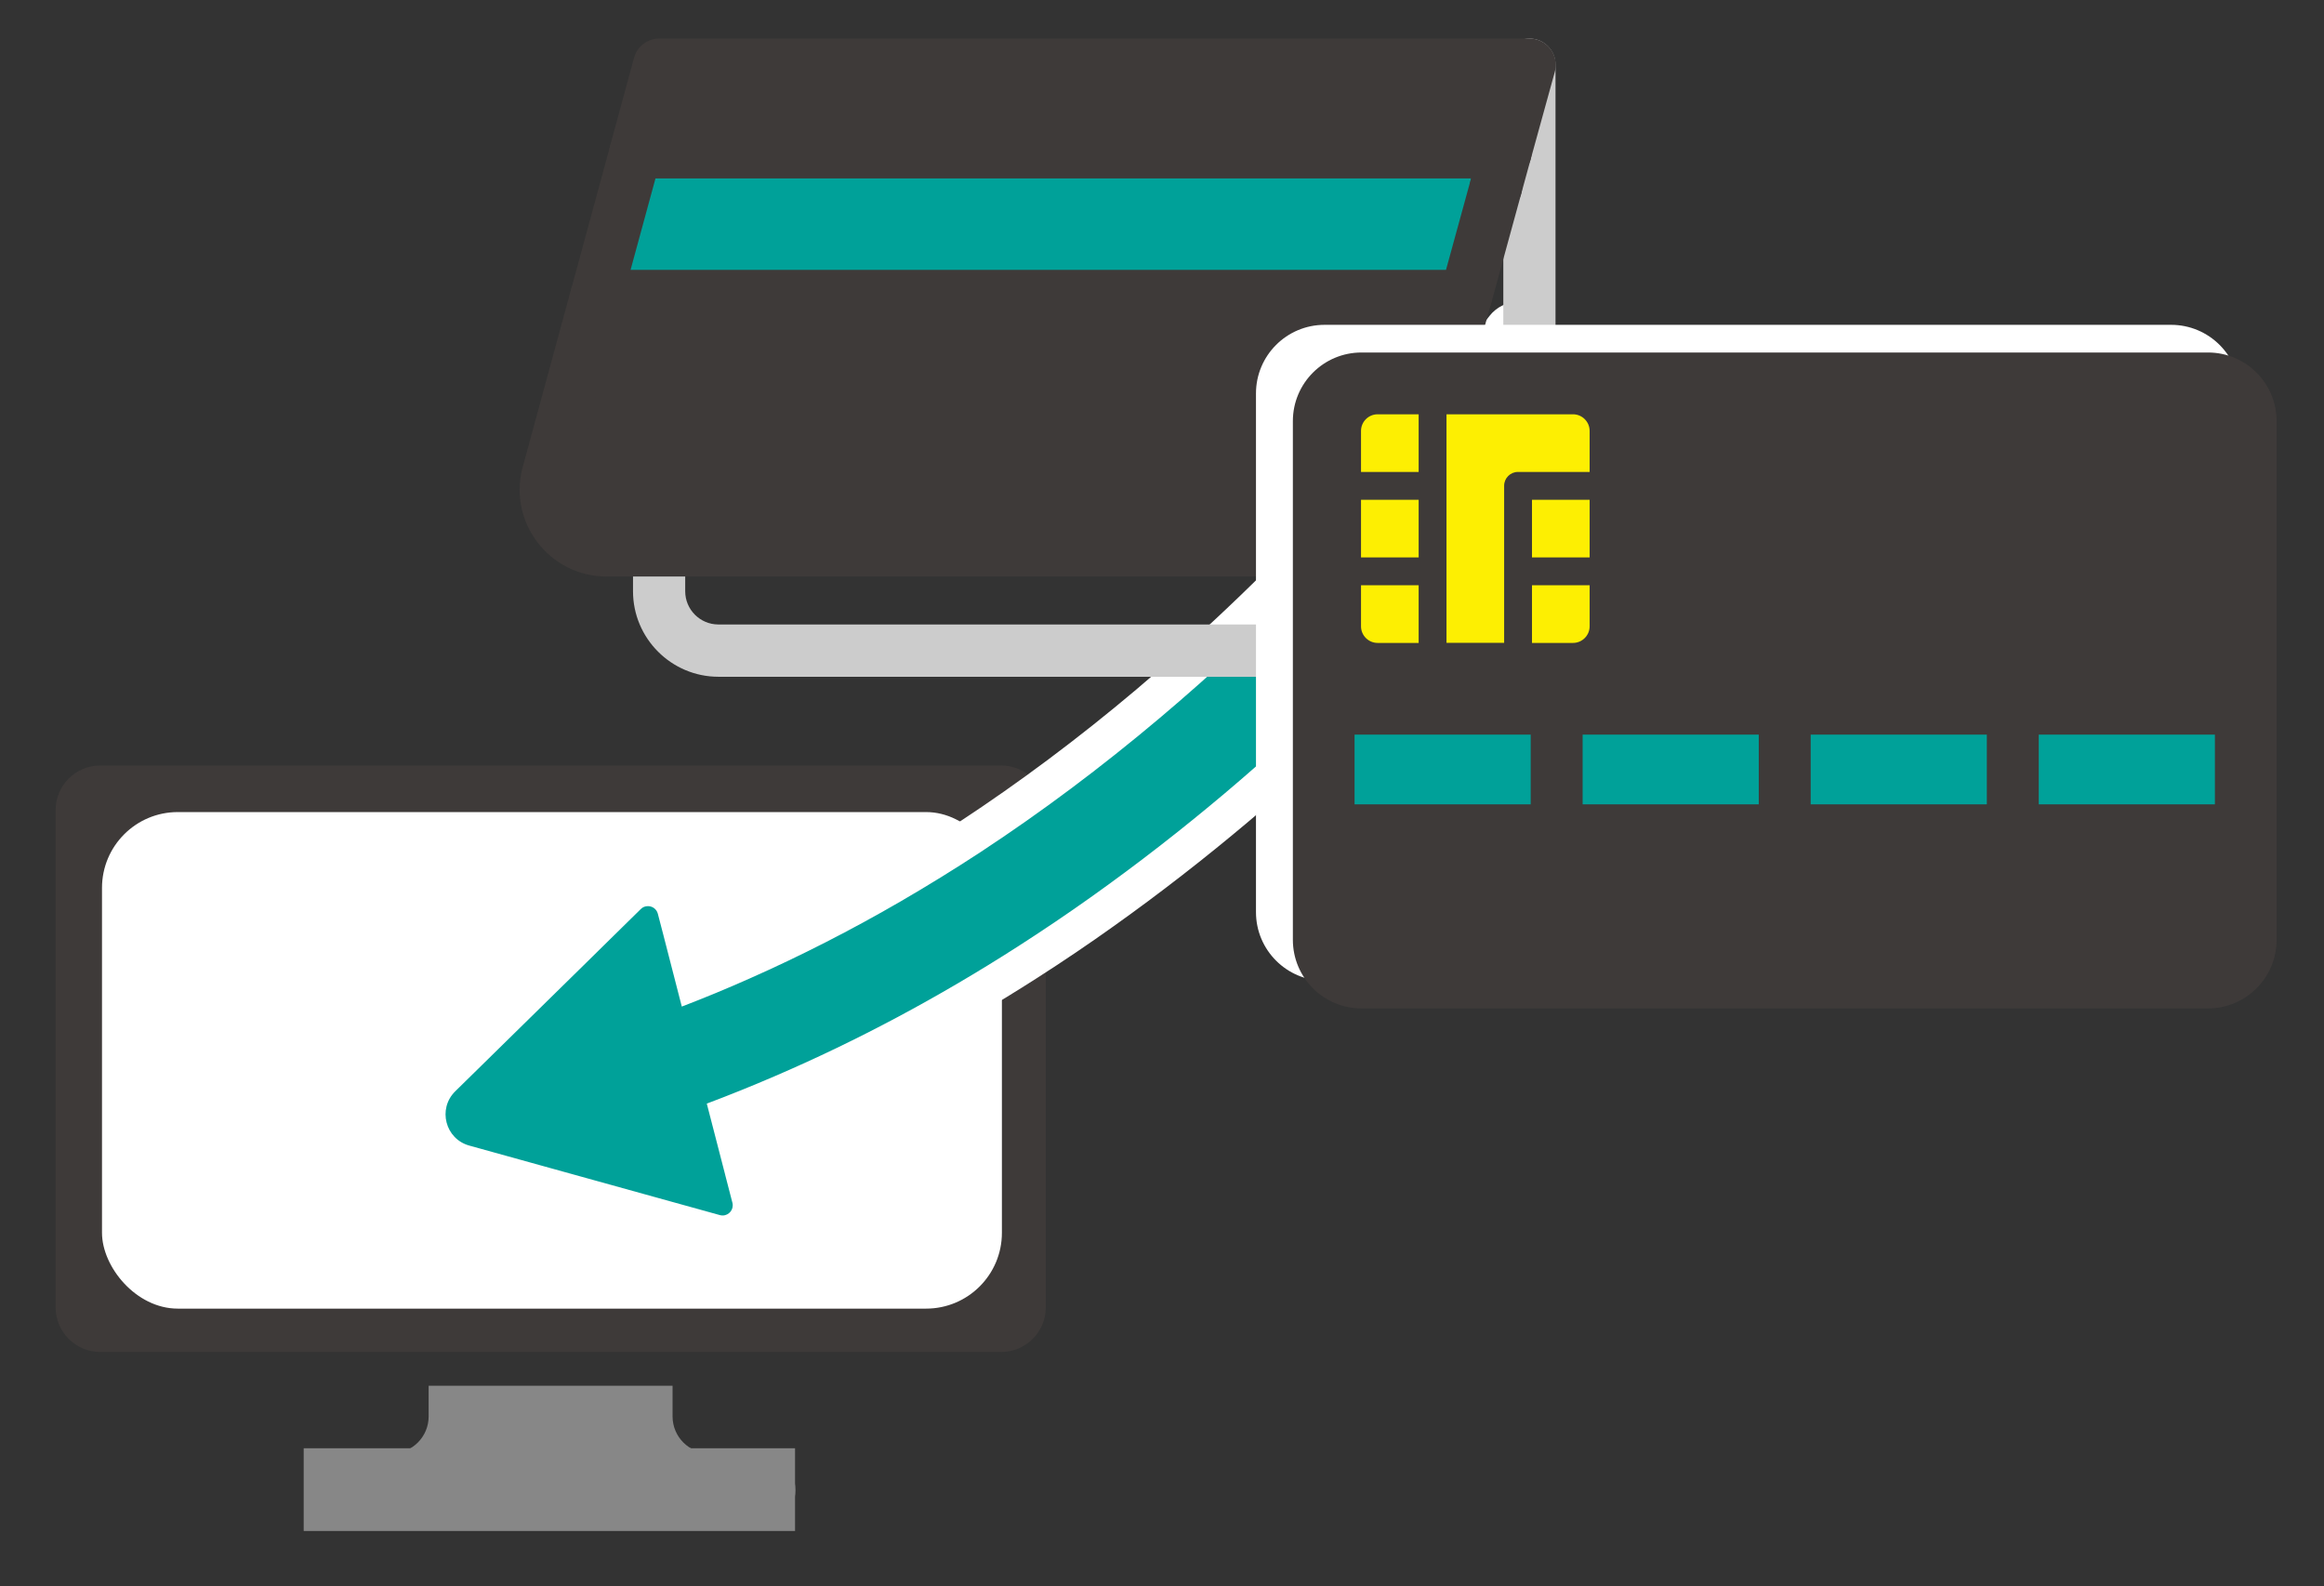 <?xml version="1.0" encoding="UTF-8"?>
<svg id="_レイヤー_2" data-name="レイヤー 2" xmlns="http://www.w3.org/2000/svg" viewBox="0 0 252 172">
  <rect x="0" y="0" width="252" height="172" fill="#333333" stroke="none"/>
  <defs>
    <style>
      .cls-1 {
        fill: #fff;
      }

      .cls-2 {
        fill: #fdef02;
      }

      .cls-3 {
        fill: #3e3a39;
      }

      .cls-4 {
        fill: #878787;
      }

      .cls-5 {
        fill: #00a199;
      }

      .cls-6 {
        fill: #ccc;
      }
    </style>
  </defs>
  <g>
    <path class="cls-4" d="m46.48,150.25v3.33c0,2.21-1.79,4-4,4h-5.33c-2.21,0-4,1.79-4,4,0,1.1.45,2.1,1.17,2.82.72.72,2.82,1.17,2.82,1.17h45.11c2.21,0,4-1.79,4-4,0-1.1-.45-2.1-1.17-2.82-.72-.72-1.72-1.17-2.82-1.17h-5.33c-2.21,0-4-1.79-4-4v-3.33h-26.47Z"/>
    <path class="cls-3" d="m9.69,89.63c0-1.64,1.33-2.97,2.97-2.97h94.11c1.64,0,2.97,1.33,2.97,2.97v50.33c0,1.64-1.33,2.97-2.97,2.97H12.66c-1.64,0-2.97-1.33-2.97-2.97v-50.33h0Zm1.18,56.96h97.69c2.67,0,4.84-2.17,4.84-4.84v-53.91c0-2.67-2.17-4.84-4.84-4.84H10.87c-2.67,0-4.84,2.17-4.84,4.84v53.91c0,2.67,2.17,4.84,4.84,4.84h0Z"/>
    <rect class="cls-3" x="8.25" y="85.24" width="103.19" height="58.32"/>
    <rect class="cls-1" x="11.06" y="88.05" width="97.58" height="53.84" rx="8.22" ry="8.22"/>
    <rect class="cls-4" x="32.93" y="157.03" width="53.28" height="8.97"/>
  </g>
  <g>
    <path class="cls-5" d="m78.38,133.77c-.28,0-.56-.04-.84-.12l-27.18-7.55c-1.92-.54-3.36-2-3.86-3.93-.5-1.92.06-3.91,1.48-5.3l20.13-19.76c.59-.57,1.36-.89,2.17-.89,1.41,0,2.65.95,3,2.32l2.04,7.88c1.74-.7,3.48-1.43,5.21-2.2,5.43-2.41,10.86-5.18,16.16-8.25,2.81-1.63,5.68-3.4,8.52-5.27,6.52-4.28,13.01-9.13,19.29-14.43,2.79-2.35,5.58-4.83,8.29-7.35,2.08-1.93,4.21-3.99,6.36-6.13,7.34-7.33,14.58-15.48,21.51-24.22.82-1.03,1.63-2.07,2.44-3.11.39-.5.97-.78,1.58-.78.19,0,.39.03.58.09.79.24,1.36.95,1.41,1.78.16,2.32,1.06,3.98,2.68,4.94.74.44,1.87.77,3.26.96.71.1,1.31.57,1.58,1.23.27.66.16,1.42-.28,1.98-6.75,8.66-13.8,16.8-20.96,24.2-2.01,2.08-4.12,4.2-6.29,6.3-4.08,3.95-8.29,7.76-12.52,11.34-4.75,4.01-9.62,7.79-14.5,11.26-2.63,1.87-5.4,3.74-8.23,5.56-8.63,5.53-17.57,10.3-26.57,14.17-1.94.83-3.89,1.63-5.82,2.38l1.51,5.84c.03.1.06.2.08.3l.75,2.9c.24.94.04,1.91-.55,2.67-.59.76-1.48,1.2-2.44,1.2h0Z"/>
    <path class="cls-1" d="m164.67,36.69c.18,2.65,1.23,5.09,3.66,6.53,1.05.62,2.45,1,4,1.22-6.72,8.62-13.67,16.65-20.82,24.04-2.06,2.14-4.14,4.22-6.24,6.25-4.08,3.95-8.22,7.7-12.42,11.25-4.72,3.98-9.51,7.7-14.37,11.16-2.69,1.92-5.41,3.75-8.15,5.51-8.58,5.5-17.35,10.18-26.28,14.02-2.46,1.06-4.93,2.06-7.41,2.99l1.99,7.7h.01s0,.01-.01.01l.79,3.05c.18.71-.37,1.37-1.06,1.37-.1,0-.2-.01-.3-.04l-6.71-1.86-20.47-5.68c-2.6-.72-3.44-3.99-1.52-5.88l14.19-13.93,1.9-1.87,4.04-3.97c.22-.22.49-.31.77-.31.47,0,.93.3,1.07.82l.61,2.34,1.99,7.73c2.48-.95,4.94-1.97,7.39-3.06,5.51-2.44,10.97-5.23,16.35-8.35,2.89-1.68,5.77-3.45,8.62-5.32,6.61-4.34,13.11-9.2,19.49-14.58,2.81-2.37,5.6-4.84,8.36-7.41,2.15-2,4.29-4.06,6.41-6.18,7.44-7.42,14.67-15.57,21.66-24.39.82-1.03,1.64-2.08,2.45-3.13m0-4c-1.22,0-2.39.56-3.16,1.55-.8,1.04-1.61,2.07-2.42,3.09-6.88,8.68-14.07,16.77-21.36,24.05-2.12,2.12-4.24,4.16-6.31,6.08-2.69,2.5-5.46,4.95-8.22,7.29-6.22,5.25-12.65,10.05-19.1,14.29-2.81,1.85-5.65,3.6-8.43,5.21-5.23,3.03-10.6,5.78-15.96,8.16-1.01.45-2.02.88-3.04,1.31l-.86-3.32-.61-2.34c-.58-2.25-2.61-3.82-4.94-3.82-1.34,0-2.6.52-3.56,1.45l-4.05,3.97-1.9,1.87-14.19,13.93c-1.93,1.9-2.69,4.6-2.01,7.22.68,2.63,2.64,4.63,5.25,5.36l20.47,5.69,6.72,1.86c.44.12.9.19,1.37.19,1.58,0,3.05-.72,4.02-1.97.97-1.25,1.3-2.85.91-4.39l-.71-2.76c-.04-.21-.09-.41-.15-.6l-1.03-3.97c1.41-.57,2.83-1.15,4.23-1.76,9.1-3.92,18.13-8.74,26.85-14.33,2.84-1.82,5.64-3.71,8.31-5.62,4.92-3.5,9.84-7.32,14.63-11.36,4.26-3.6,8.51-7.45,12.62-11.43,2.17-2.1,4.31-4.24,6.34-6.35,7.2-7.45,14.3-15.64,21.09-24.36.88-1.13,1.09-2.64.55-3.96-.54-1.32-1.74-2.26-3.15-2.46-1.56-.22-2.29-.57-2.52-.71-.38-.22-1.53-.9-1.7-3.35-.11-1.66-1.24-3.07-2.83-3.56-.38-.12-.78-.17-1.16-.17h0Z"/>
  </g>
  <rect class="cls-5" x="68" y="18" width="92" height="13"/>
  <g>
    <path class="cls-6" d="m159.42,73.38h-81.51c-5.11,0-9.27-4.16-9.27-9.27v-4.44c0-1.57,1.27-2.83,2.83-2.83s2.83,1.27,2.83,2.83v4.44c0,1.98,1.61,3.6,3.6,3.6h81.51c1.98,0,3.6-1.61,3.6-3.6V7.13s0-.08,0-.12c0-1.57,1.27-2.83,2.83-2.83h0c1.57,0,2.83,1.27,2.83,2.83v57.1c0,5.11-4.16,9.27-9.27,9.27Z"/>
    <g>
      <path class="cls-3" d="m158.95,32.12l-6.29,22.91c-.85,2.76-3.41,4.64-6.3,4.64h-80.57c-4.44,0-7.61-4.3-6.3-8.53l5.17-19.02h94.29Z"/>
      <path class="cls-3" d="m146.35,62.51h-80.57c-3.03,0-5.79-1.4-7.59-3.83-1.79-2.43-2.31-5.49-1.42-8.37l5.15-18.93c.34-1.23,1.46-2.09,2.74-2.09h94.29c.88,0,1.72.41,2.25,1.12s.71,1.62.48,2.47l-6.29,22.91c-1.25,4.06-4.88,6.73-9.03,6.73Zm-79.53-27.55l-4.6,16.93c-.38,1.24-.18,2.46.54,3.43.72.97,1.82,1.53,3.03,1.53h80.57c1.66,0,3.1-1.06,3.59-2.65l5.28-19.24h-88.41Z"/>
    </g>
    <path class="cls-3" d="m158.95,34.95h-94.29c-.88,0-1.72-.41-2.25-1.11-.54-.7-.72-1.61-.48-2.47l4.25-15.62c.34-1.23,1.46-2.09,2.74-2.09h94.33c.88,0,1.72.41,2.25,1.12.54.7.71,1.62.48,2.47l-4.28,15.62c-.34,1.23-1.46,2.09-2.73,2.09Zm-90.58-5.67h88.42l2.73-9.95h-88.44l-2.71,9.95Z"/>
    <path class="cls-3" d="m162.21,23.09h0c-1.57,0-2.83-1.27-2.83-2.83s1.27-2.83,2.83-2.83,2.84,1.27,2.84,2.83-1.27,2.83-2.83,2.83Z"/>
    <path class="cls-3" d="m158.95,34.95h0c-1.57,0-2.83-1.27-2.83-2.83s1.27-2.83,2.83-2.83,2.84,1.27,2.84,2.83-1.27,2.83-2.83,2.83Z"/>
    <g>
      <polygon class="cls-3" points="165.85 7.01 163.23 16.5 68.9 16.5 71.48 7.01 165.85 7.01"/>
      <path class="cls-3" d="m163.23,19.33h-94.33c-.88,0-1.72-.41-2.25-1.11-.54-.7-.72-1.61-.48-2.46l2.58-9.49c.34-1.24,1.46-2.09,2.74-2.09h94.37c.88,0,1.72.41,2.26,1.12s.71,1.62.48,2.47l-2.62,9.49c-.34,1.23-1.46,2.08-2.73,2.08Zm-90.62-5.67h88.46l1.05-3.82h-88.48l-1.04,3.82Z"/>
    </g>
  </g>
  <path class="cls-1" d="m235.42,35.22h-91.79c-4.11,0-7.44,3.33-7.44,7.44v56.24c0,4.11,3.33,7.44,7.44,7.44h91.79c4.11,0,7.44-3.33,7.44-7.44v-56.24c0-4.11-3.33-7.44-7.44-7.44Zm-82.57,6.7h13.72c.99,0,1.8.81,1.8,1.8v4.45h-7.77c-.83,0-1.5.67-1.5,1.5v17.03h-6.25v-24.79Zm15.52,9.27v6.25h-6.25v-6.25h6.25Zm-24.79-7.47c0-.99.81-1.8,1.8-1.8h4.45v6.25h-6.25v-4.45Zm0,7.47h6.25v6.25h-6.25v-6.25Zm0,9.27h6.25v6.25h-4.45c-.99,0-1.8-.81-1.8-1.8v-4.45Zm18.4,23.75h-19.1v-7.56h19.1v7.56Zm.14-17.5v-6.25h6.25v4.45c0,.99-.81,1.8-1.8,1.8h-4.45Zm24.59,17.5h-19.1v-7.56h19.1v7.56Zm24.73,0h-19.1v-7.56h19.1v7.56Zm24.73,0h-19.1v-7.56h19.1v7.56Z"/>
  <rect class="cls-2" x="145" y="44" width="33" height="28"/>
  <rect class="cls-5" x="145" y="78" width="97" height="13"/>
  <path class="cls-3" d="m239.42,38.22h-91.79c-4.11,0-7.44,3.33-7.44,7.44v56.24c0,4.11,3.33,7.44,7.44,7.44h91.79c4.11,0,7.44-3.33,7.44-7.44v-56.24c0-4.11-3.33-7.44-7.44-7.44Zm-82.57,6.7h13.72c.99,0,1.8.81,1.8,1.8v4.45h-7.77c-.83,0-1.5.67-1.5,1.5v17.03h-6.25v-24.79Zm15.52,9.27v6.25h-6.25v-6.25h6.25Zm-24.79-7.47c0-.99.81-1.8,1.8-1.8h4.45v6.25h-6.25v-4.45Zm0,7.47h6.25v6.25h-6.25v-6.25Zm0,9.27h6.25v6.25h-4.45c-.99,0-1.8-.81-1.8-1.8v-4.45Zm18.4,23.75h-19.1v-7.56h19.1v7.56Zm.14-17.5v-6.25h6.25v4.45c0,.99-.81,1.8-1.8,1.8h-4.45Zm24.59,17.5h-19.1v-7.56h19.1v7.56Zm24.73,0h-19.1v-7.56h19.1v7.56Zm24.73,0h-19.1v-7.56h19.1v7.56Z"/>
</svg>